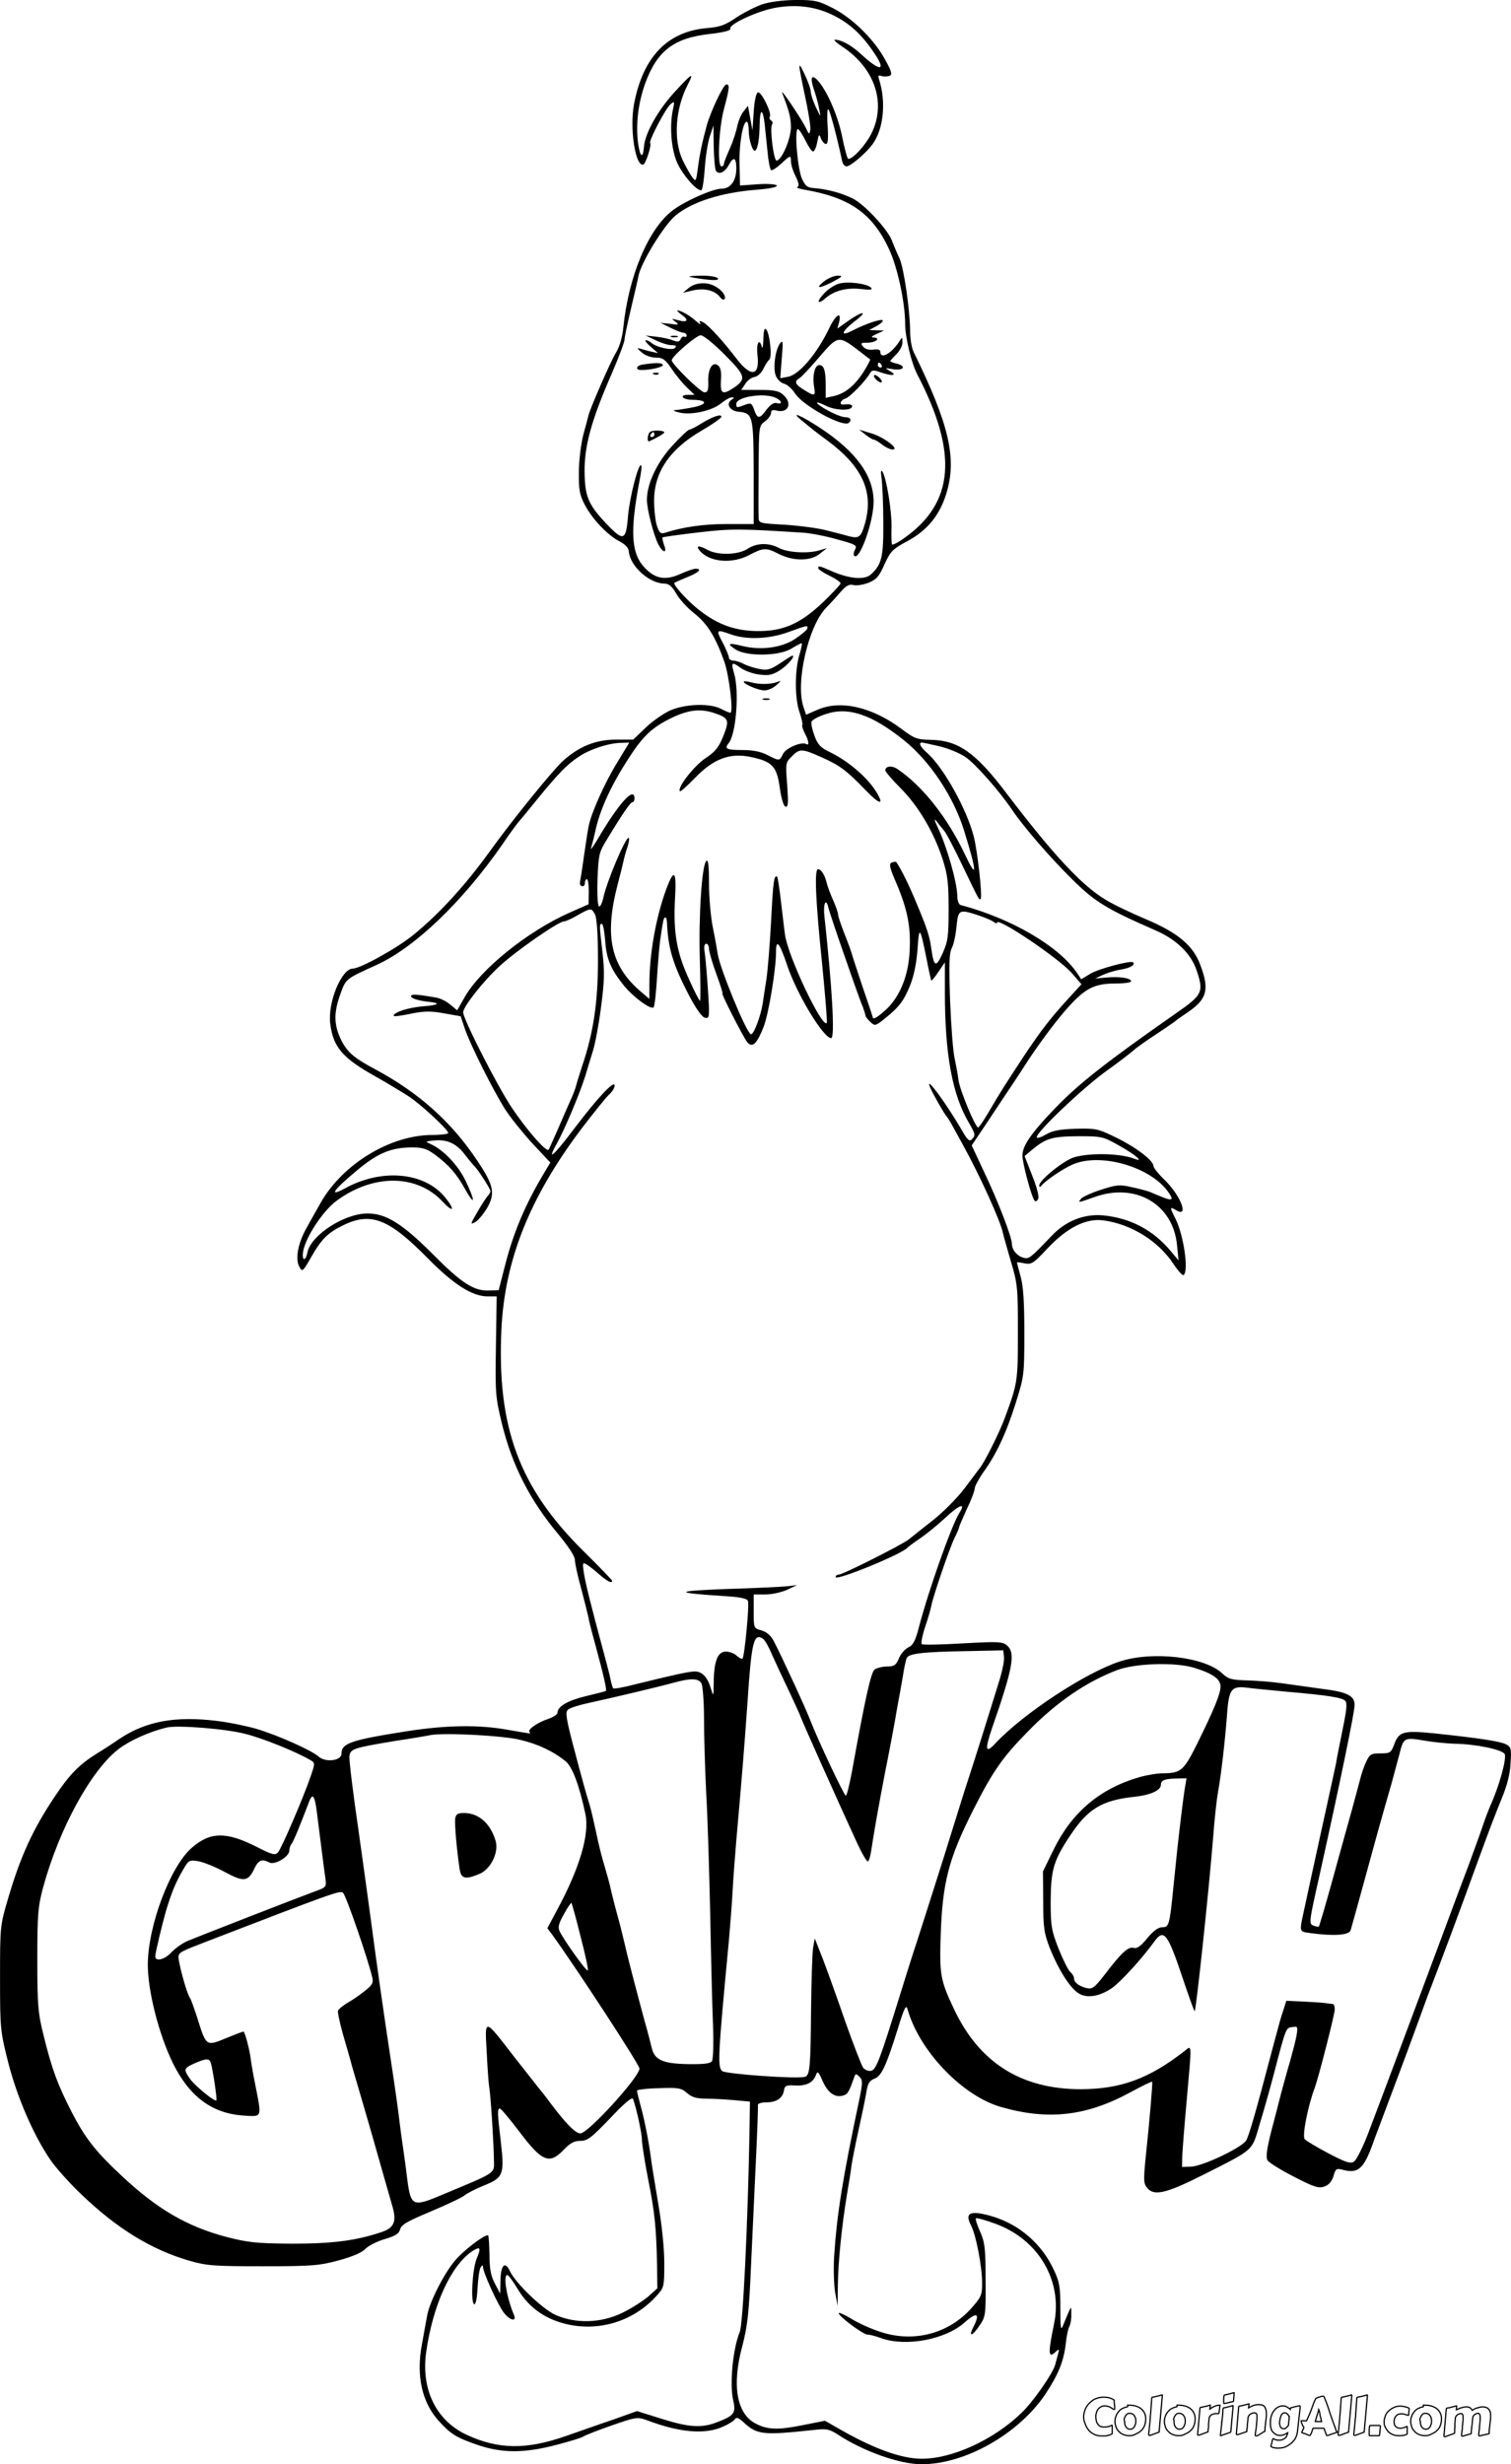<svg xmlns="http://www.w3.org/2000/svg"  viewBox="141.2 7.4 608.5 992.2" enable-background="new 141.2 7.4 608.5 992.2"><path d="M577.6 980.7c0-.8.1-1.5.3-2.2.2-.7.4-1.3.8-1.9.3-.6.7-1.1 1.2-1.6s1-.9 1.6-1.3c.6-.4 1.2-.6 1.9-.8.7-.2 1.4-.3 2.2-.3.6 0 1.1 0 1.6.1s.9.2 1.2.3l.9.4s.4.3.6.4v.7c0 .3 0 .6.1.9 0 .3 0 .7.1 1v1c0 .1-.1.1-.2.1h-.2c-.1 0-.3-.1-.5-.3-.2-.1-.5-.3-.8-.5s-.6-.3-1-.4c-.4-.1-.8-.2-1.2-.2-.6 0-1.1.1-1.5.3s-.8.5-1.2.9c-.3.4-.6.9-.7 1.4-.2.5-.3 1.1-.3 1.8 0 .6.1 1.1.2 1.6s.3 1 .6 1.3c.2.4.6.7.9.9.4.2.8.3 1.3.3h1s.6-.1.8-.1l.8-.2c.2-.1.5-.2.8-.4h.1s.1 0 .1.1v3.3c-.3.2-.7.4-1 .5l-1.1.3c-.4.1-.8.1-1.1.1h-1.1c-1 0-1.9-.2-2.7-.5-.8-.4-1.6-.9-2.2-1.5-.6-.7-1.1-1.4-1.5-2.4s-.8-2-.8-3.1zm18.4 7.4c-1 0-1.8-.2-2.5-.5s-1.3-.7-1.8-1.3c-.5-.5-.9-1.1-1.1-1.8-.2-.7-.4-1.4-.4-2.1s.1-1.4.4-2.1c.2-.7.6-1.3 1-1.8s.9-1 1.5-1.3 1.3-.6 2-.7c.1 0 .2 0 .2-.1v-.6h.1c1.3 0 2.4.1 3.3.4.9.3 1.7.7 2.2 1.2.6.5 1 1.1 1.3 1.8s.4 1.4.4 2.2c0 1-.2 1.9-.5 2.7-.3.8-.8 1.5-1.4 2-.6.6-1.3 1-2.1 1.3-.8.6-1.7.7-2.6.7zm-1.9-5.7c0 .4 0 .7.1 1.1s.2.7.4 1 .4.5.7.7.7.3 1.1.3c.3 0 .6-.1.8-.2.2-.1.4-.3.6-.5.2-.2.3-.4.4-.7l.3-.8c.1-.3.1-.5.1-.8v-.7c0-.4-.1-.7-.2-1s-.3-.6-.5-.9-.5-.5-.8-.6c-.3-.2-.7-.2-1.1-.2-.4 0-.8.1-1 .4-.3.2-.5.5-.7.9-.2.4-.3.7-.4 1.1s.2.6.2.9zm10.5-3.5l.2-2.8.2-2.8c0-.2 0-.4.1-.5 0-.1.1-.1.2-.2.6-.1 1.3-.2 1.9-.4.6-.1 1.3-.3 1.9-.5h.1c.1 0 .1 0 .1.1l-1.3 14.6v.2c0 .1 0 .1-.1.1 0 0-.2.1-.3.1l-2.7 1-.3.1c-.1 0-.2.1-.4.1-.1 0-.2 0-.3-.1-.1 0-.1-.1-.1-.2v-.1c.1-.7.1-1.4.2-2l.2-2c.1-.7.1-1.4.2-2.2 0-.7.1-1.5.2-2.5zm11.3 9.2c-1 0-1.8-.2-2.5-.5s-1.3-.7-1.8-1.3c-.5-.5-.9-1.1-1.1-1.8-.2-.7-.4-1.4-.4-2.1s.1-1.4.4-2.1c.2-.7.6-1.3 1-1.8s.9-1 1.5-1.3 1.3-.6 2-.7c.1 0 .2 0 .2-.1v-.6h.1c1.3 0 2.4.1 3.3.4.9.3 1.7.7 2.2 1.2.6.5 1 1.1 1.3 1.8s.4 1.4.4 2.2c0 1-.2 1.9-.5 2.7-.3.8-.8 1.5-1.4 2-.6.6-1.3 1-2.1 1.3-.9.6-1.7.7-2.6.7zm-1.9-5.7c0 .4 0 .7.1 1.1.1.4.2.7.4 1 .2.3.4.5.7.7.3.2.7.3 1.1.3.3 0 .6-.1.8-.2.2-.1.4-.3.6-.5s.3-.4.4-.7l.3-.8c.1-.3.1-.5.1-.8v-.7c0-.4-.1-.7-.2-1-.1-.3-.3-.6-.5-.9s-.5-.5-.8-.6c-.3-.2-.7-.2-1.1-.2-.4 0-.8.1-1 .4-.3.2-.5.5-.7.9s-.3.7-.4 1.1c.2.2.2.6.2.9zm18.1-3.2h-1.1c-.3 0-.6 0-.9.1l-.9.3s-.5.4-.7.6-.3.6-.4 1c0 .5-.1.9-.1 1.2 0 .3-.1.6-.1.8v1.5c0 .2 0 .3-.1.5 0 .2 0 .4-.1.5v.8c0 .1 0 .1-.1.1l-.3.1-2.7 1-.3.1s-.2.1-.4.1c-.1 0-.2 0-.3-.1-.1 0-.1-.1-.1-.2l.9-10.2c0-.2 0-.4.1-.5 0-.1.1-.1.2-.2.6-.1 1.3-.2 1.9-.4.7-.1 1.3-.3 1.9-.5h.1v.4c0 .1 0 .2-.1.4 0 .2-.1.5-.1.8l1-.7c.4-.2.8-.4 1.1-.5s.8-.3 1.1-.3.7-.1.9-.1l-.4 3.4zm1.1 4l.3-2.8s.2-1.9.2-2.8c0-.2 0-.4.1-.5 0-.1.1-.1.2-.2.6-.1 1.2-.2 1.8-.4s1.3-.3 1.8-.5h.1c.1 0 .1 0 .1.1l-.9 10c0 .2 0 .4-.1.5 0 .1-.1.1-.2.2l-1.8.6c-.6.2-1.2.4-1.9.7h-.1c-.1 0-.1 0-.1-.1v-.3s0-.4.1-.7c0-.3 0-.6.1-.9l.1-1 .1-1c.1-.4.1-.6.1-.9zm.8-8.1v-1.9s0-.5.1-.8c0-.2 0-.4.1-.5 0-.1.1-.1.2-.2.6-.1 1.2-.2 1.8-.4s1.3-.3 1.8-.5h.1s0 .1.1.1l-.2 2.8c0 .2 0 .4-.1.5 0 .1-.1.1-.2.2-.6.1-1.2.2-1.8.4-.6.1-1.2.3-1.9.4h-.1c.2 0 .1-.1.1-.1zm13.8 12.9l-.3.1s-.2.1-.4.1c-.1 0-.2 0-.3-.1-.1 0-.1-.1-.1-.2v-.1c0-.4.1-.7.1-.9 0-.3.1-.5.1-.7 0-.2 0-.4.1-.6s0-.5.1-.7c0-.3.1-.6.1-1s.1-.9.1-1.4c0-.3.1-.7.1-1.1v-1.6c0-.2-.1-.3-.2-.5l-.3-.3s-.3-.1-.5-.1-.4 0-.7.1c-.3.1-.6.2-.8.3-.3.2-.5.4-.7.6-.2.3-.3.6-.4.9 0 .5-.1.9-.1 1.3s-.1.7-.1.9 0 .5-.1.6v1c0 .2 0 .4-.1.5 0 .2 0 .4-.1.5v.8c0 .1 0 .1-.1.1l-.3.1-2.7.9-.3.1s-.2.1-.4.1c-.1 0-.2 0-.3-.1-.1 0-.1-.1-.1-.2l.9-10.5c0-.2 0-.4.1-.5 0-.1.1-.1.2-.2.6-.1 1.3-.2 1.9-.4s1.3-.3 1.9-.5h.1v.4c0 .1 0 .2-.1.4 0 .2-.1.5-.1.8.5-.3.9-.5 1.3-.7.4-.2.8-.3 1.2-.4.4-.1.7-.2 1-.2h.9c1 0 1.7.3 2.1.9.4.6.7 1.5.7 2.6v1l-.5 4.4c0 .3-.1.6-.1.8v1c0 .1 0 .1-.1.1l-.3.1-2.4 1.5zm15.9-1.5c-.1.7-.2 1.3-.5 1.9-.2.6-.5 1.1-.9 1.6s-.8.9-1.3 1.3-1 .7-1.5 1c-.5.3-1.1.5-1.6.6-.6.1-1.1.2-1.6.2h-.9l-.9-.1c-.3-.1-.6-.1-.8-.2-.3-.1-.5-.2-.7-.4 0 0 0-.2.1-.4s.1-.4.2-.7l.2-.9.2-.8c0-.1.1-.2.1-.2l.1-.1h.1l.6.3c.2.1.4.2.6.2.2.1.4.1.6.1h.8c.5 0 .9-.1 1.3-.3.4-.2.7-.4 1-.7.3-.3.5-.6.6-1s.3-.7.3-1c-.5.3-1 .6-1.5.8s-1 .3-1.5.3c-.7 0-1.3-.1-1.8-.4-.5-.3-.9-.7-1.3-1.1s-.6-1-.7-1.6c-.2-.6-.2-1.3-.2-1.9 0-.5 0-1.1.1-1.6s.2-1.1.4-1.6.4-1 .7-1.4c.3-.4.6-.8 1-1.2.4-.3.8-.6 1.3-.8.5-.2 1-.3 1.5-.3.6 0 1.1.1 1.6.4.5.3 1 .6 1.4 1v-.3c0-.1 0-.1.1-.2l.1-.1c.1 0 .2 0 .3-.1.1 0 .2 0 .4-.1.2 0 .4-.1.7-.2s.6-.1.9-.2.7-.1 1-.2h.2c.2 0 .3.1.3.4v.2l-1.1 9.8zm-3.4-6.2l-.3-.5-.4-.5-.5-.3c-.2-.1-.4-.1-.6-.1-.3 0-.5.1-.8.3s-.5.5-.6.9c-.2.4-.3.8-.4 1.3-.1.5-.2 1-.2 1.5 0 .3 0 .6.1.9.1.3.1.5.3.8s.3.4.5.5c.2.1.4.2.7.2.4 0 .8-.1 1.1-.4.3-.3.6-.6.9-1v-.5s0-.4.1-.7c0-.3 0-.6.1-1 0-.4.1-.8.1-1.4h-.1zm5.1 6.5l.3-.6s.2-.5.3-.7l.3-.7c-.1-.2-.2-.4-.4-.6-.1-.2-.2-.4-.3-.7s-.2-.5-.3-.7c-.1-.2-.1-.4-.1-.7h2.2l.5-1.2s.3-.7.5-1.1l.5-1.2c.2-.4.3-.8.5-1.3.3-.8.6-1.6.8-2.2s.5-1.2.8-1.8l.1-.2s.1-.1.2-.1l.2-.1c.1 0 .1 0 .2-.1 0 0 .1 0 .3-.1l.6-.2.7-.2c.2 0 .4-.1.5-.1h.2c.1 0 .2 0 .3.1.1.1.2.2.2.3.3.8.7 1.8 1.1 2.8.4 1 .7 2.1 1.1 3.3.2.6.4 1.3.6 1.8l.6 1.7.6 1.6c.2.5.4 1.1.6 1.7l.2.6s.1.3.2.3.1.1.1.2l.1.1s-.1.1-.2.1l-2.2.7-.5.2-.5.2s-.3.1-.4.1h-.3c-.1 0-.2 0-.2-.1l-.1-.2-.2-.6s-.1-.4-.2-.5l-.2-.6c-.1-.2-.1-.4-.2-.7l-.1-.1c-.1 0-.1 0-.2-.1h-4.2c-.2.5-.4 1-.5 1.4s-.4.9-.6 1.3c0 .1 0 .1-.1.1l-.2.1h-.1c-.7-.2-1.2-.5-1.7-.7s-1.1-.2-1.4-.5zm6.9-9.2c-.2.6-.3 1.2-.5 1.7s-.3.9-.4 1.3c-.1.4-.2.7-.3 1s-.2.5-.2.6v.2h2.5c-.1-.3-.2-.7-.2-1-.1-.3-.2-.7-.3-1.1s-.2-.8-.2-1.2-.3-1-.4-1.5zm8.6 1.3l.2-2.8.2-2.8c0-.2 0-.4.1-.5 0-.1.1-.1.2-.2.6-.1 1.3-.2 1.9-.4.6-.1 1.3-.3 1.9-.5h.1c.1 0 .1 0 .1.1l-1.3 14.6v.2c0 .1 0 .1-.1.1 0 0-.2.1-.3.1l-2.7 1-.3.1c-.1 0-.2.1-.4.1-.1 0-.2 0-.3-.1-.1 0-.1-.1-.1-.2v-.1c.1-.7.1-1.4.2-2l.2-2c.1-.7.1-1.4.2-2.2 0-.7.1-1.5.2-2.5zm6.3 0l.2-2.8.2-2.8c0-.2 0-.4.1-.5 0-.1.1-.1.2-.2.6-.1 1.3-.2 1.9-.4.6-.1 1.3-.3 1.9-.5h.1c.1 0 .1 0 .1.1l-1.3 14.6v.2c0 .1 0 .1-.1.1 0 0-.2.1-.3.1l-2.7 1-.3.1c-.1 0-.2.1-.4.1-.1 0-.2 0-.3-.1-.1 0-.1-.1-.1-.2v-.1c.1-.7.1-1.4.2-2l.2-2c.1-.7.1-1.4.2-2.2.1-.7.2-1.5.2-2.5zm5.4 9.1v-2.4c0-.2 0-.5.1-.9 0-.2 0-.4.1-.5 0-.1.1-.1.2-.2h3.8c.1 0 .1 0 .2.1s.1.1.1.2l-.3 3.2c0 .2-.1.4-.1.5 0 .1-.1.1-.2.1h-3.8c-.1 0-.1 0-.1-.1zm6-5.4c0-.9.2-1.7.5-2.5s.8-1.5 1.4-2c.6-.6 1.3-1 2.1-1.4s1.7-.5 2.6-.5c.6 0 1.2.1 1.6.2s.8.2 1.1.3.5.2.6.3l.2.2v.3c0 .2-.1.4-.1.7l-.1.8v.8s-.1.1-.2.1-.2 0-.4-.1l-.6-.2s-.5-.1-.8-.2c-.3-.1-.6-.1-1-.1-.5 0-.9.1-1.2.2s-.7.4-.9.7c-.3.3-.5.6-.6 1-.1.4-.2.8-.2 1.3s.1.9.2 1.2c.1.3.3.6.6.8.2.2.5.4.9.5s.7.1 1 .1c.4 0 .8-.1 1.2-.2.4-.1.8-.3 1.2-.5h.1s.1 0 .1.1v2.9c-.2.2-.5.3-.8.4s-.6.2-.9.2-.6.1-.9.1h-.9c-.8 0-1.5-.1-2.2-.4s-1.3-.6-1.8-1.1-.9-1.1-1.2-1.7c-.5-.7-.6-1.5-.6-2.3zm16.5 5.5c-1 0-1.8-.2-2.5-.5s-1.3-.7-1.8-1.3c-.5-.5-.9-1.1-1.1-1.8-.2-.7-.4-1.4-.4-2.1s.1-1.4.4-2.1c.2-.7.6-1.3 1-1.8s.9-1 1.5-1.3 1.3-.6 2-.7c.1 0 .2 0 .2-.1v-.6h.1c1.3 0 2.4.1 3.3.4.9.3 1.7.7 2.2 1.2.6.5 1 1.1 1.3 1.8s.4 1.4.4 2.2c0 1-.2 1.9-.5 2.7-.3.8-.8 1.5-1.4 2-.6.6-1.3 1-2.1 1.3-.9.6-1.7.7-2.6.7zm-1.9-5.7c0 .4 0 .7.1 1.1s.2.7.4 1 .4.5.7.7.7.3 1.1.3c.3 0 .6-.1.8-.2.2-.1.4-.3.6-.5.2-.2.3-.4.4-.7l.3-.8c.1-.3.1-.5.1-.8v-.7c0-.4-.1-.7-.2-1s-.3-.6-.5-.9-.5-.5-.8-.6c-.3-.2-.7-.2-1.1-.2-.4 0-.8.1-1 .4-.3.2-.5.5-.7.9-.2.4-.3.7-.4 1.1s.2.6.2.9zm24.6 5.6l-.3.1s-.2.1-.4.1c-.1 0-.2 0-.3-.1-.1 0-.1-.1-.1-.2v-.1c0-.5.1-.9.1-1.2 0-.3.1-.6.1-.8 0-.2 0-.3.1-.4v-1c0-.2 0-.4.1-.7 0-.3.1-.7.1-1.2l.1-.8v-1.5c0-.2-.1-.4-.2-.6-.1-.2-.2-.3-.3-.4s-.3-.1-.5-.1c-.1 0-.3 0-.5.1l-.6.3c-.2.1-.4.3-.6.6-.2.2-.3.5-.3.9-.1.8-.2 1.5-.2 2-.1.6-.1 1.1-.2 1.5s-.1.8-.1 1c0 .3-.1.5-.1.7v1c0 .1 0 .1-.1.1l-.3.1-2.4.7-.3.1s-.2.1-.4.1c-.1 0-.2 0-.3-.1-.1 0-.1-.1-.1-.2v-.1c0-.5.1-.9.1-1.2 0-.3.1-.6.1-.8s0-.3.1-.4v-1c0-.2 0-.4.1-.7 0-.3.1-.7.1-1.2l.1-.8v-1.5l-.1-.6c-.1-.2-.2-.3-.3-.4s-.3-.1-.5-.1c-.1 0-.3 0-.6.1l-.7.3-.6.6c-.2.3-.3.6-.3.9-.1.5-.1.9-.1 1.2s-.1.6-.1.8v1.6c0 .2 0 .4-.1.6v1.7s0 .1-.1.1l-.1.1-.3.1-2.7 1-.3.1s-.2.1-.4.1c-.1 0-.2 0-.3-.1-.1 0-.1-.1-.1-.2l.9-10.5c0-.2 0-.4.1-.5 0-.1.1-.1.2-.2.6-.1 1.3-.2 1.9-.4s1.3-.3 1.9-.5h.1v.1l-.1 1.5c.3-.1.5-.3.9-.4.3-.2.6-.3 1-.4.3-.1.7-.2 1.1-.3.4-.1.7-.1 1.1-.1.5 0 .9.1 1.3.3.4.2.7.6 1 1.1.3-.2.6-.4 1-.6.3-.2.7-.3 1.1-.4l1.1-.3c.4-.1.7-.1 1.1-.1.4 0 .8.1 1.2.2s.7.3 1 .6c.3.3.5.6.7 1.1s.2 1 .2 1.6v1l-.5 4.4c0 .3-.1.6-.1.8v1c0 .1 0 .1-.1.1l-.3.1-2.7.6z" stroke="#000" stroke-width=".5" stroke-miterlimit="10" fill="none"/><path d="M448.02 9.19c-2.8 1-7.5 3.4-10.5 5.4-4.2 2.9-6.5 3.7-11.4 4.1-16.1 1.3-26 11.6-29.6 30.7-1.8 9.7.5 25 3.7 24.3 1-.2 3.5-7.9 2.8-8.7-.7-.7 6.3-14.1 8.2-15.6 1.6-1.4 1.7-1.2 1 2-1.4 6.4-.8 15.5 1.5 21.1 2.1 5.1 8.5 12.4 10 11.4.4-.2 1-4.2 1.3-8.7.3-4.6 1.2-10.3 2-12.8l1.5-4.5.1 8.5c.1 4.7.5 9.1.9 9.8 1.2 1.7 3.6.6 5.2-2.4 1.9-3.5 3-3 3 1.4 0 5-2.3 8.2-6 8.2-3.5 0-14.8 5-19.6 8.7-9.8 7.4-17.8 26.5-19.9 47.2-.4 3.9-1.5 7.7-2.9 10-2.1 3.3-10.8 23.3-11.2 25.6-.1.5-1 3.9-2 7.5-.9 3.6-1.8 10.3-1.8 15-.1 7.1.3 9.3 2.3 13.1 2.9 5.7 9.2 12.4 14.1 14.9 2.3 1.2 3.6 2.6 3.7 4 .5 6 8.3 13 14.5 13 1.6 0 3 1.2 4.6 4 1.2 2.2 4.5 5.8 7.3 8 5.3 4.2 8.5 9.4 12.1 19.5 2 5.9 3.7 20.5 2.4 20.5-.4 0-2.1-.7-3.8-1.6-4.5-2.3-14.1-2-20.3.6-2.7 1.2-7.2 4.3-10 7l-5 4.8h-7.1c-8 .1-14.4 2.6-20.9 8.3-4.2 3.7-20.4 23.7-29.7 36.6-10 13.9-20.6 25.4-30.8 33.7-6.3 5.2-21.4 13.6-24.4 13.6-4.6 0-10.3 13.8-9.1 22.4 1.2 9.3 5 13.7 18.3 21.1 4.8 2.7 10.7 6.3 13.2 7.9 4.8 3.1 16 13.5 16 14.8 0 .4-2.9.8-6.4.8-17 0-36.3 11.8-45.1 27.5-1.5 2.7-4.1 7.2-5.6 10-3.4 6-4.6 12.4-2.9 15.5 1.2 2.2 1.4 2.1 4.5-3.3 4.2-7.5 6.8-10.2 12.9-13.2 11.4-5.7 18.6-2.9 34.6 13.4 10.3 10.4 17.7 15.1 23.9 15.1h3.6l-.3 20c-.3 18.9-.2 20.5 2.4 31.2 4.1 16.8 11.3 30.9 22.6 44.4 4.2 5.1 6.8 9 6.8 10.5 0 1.3 1.1 6.4 2.5 11.4 1.3 4.9 2.6 10.1 2.9 11.5.2 1.4 1.5 6.5 2.9 11.5 3.2 11.8 4.6 17.9 4.2 18.3-.1.2-3.7 1.1-7.9 2.1-7.5 1.8-11.6 4.2-11.6 6.7 0 .7-1.7 1.8-3.7 2.5-4.3 1.4-8.5 4.3-7.6 5.3.8.8 1.1.8-8.7-.9-11.6-2.1-24.5-1.9-40.2.5-23 3.6-26.8 4.9-26.8 9.1 0 2.9-6.5 3.7-9.3 1.1-2.7-2.4-16-8.4-25-11.1-3.8-1.1-11-2.6-16-3.2-16.7-2-28.4.1-39.2 7.3-2.6 1.8-6.9 4.6-9.4 6.1-6.7 4.2-10.7 8.3-16.3 16.7-9.1 13.5-14 24.3-19 41.2-3.3 11.2-3.3 11.4-3.3 32.3 0 20.4.1 21.3 3.3 34 3.6 14 10.1 29.1 17 39.2 2.2 3.2 8 9.7 12.9 14.3 14.2 13.5 27.8 21.8 42.8 26.2 7.3 2.1 9.9 2.3 30 2.3 19.9 0 22.8-.3 30.5-2.4 5.4-1.5 9.3-3.1 10.6-4.6 1.2-1.2 4.6-3 7.7-3.9 4.4-1.3 5.8-2.2 6.3-3.9.4-1.9 2.9-3.3 12.2-7.2 6.4-2.7 12.6-5.6 13.7-6.5 1.1-.9 4.6-2.7 7.8-4 7.8-3.1 8.4-4.4 6.9-17.3-1.4-12-1.5-13.7-.4-13.7.4 0 3.9 4.1 7.6 9 9.4 12.5 12.3 13.7 18.2 7.5 2.5-2.6 4.1-3.5 6.6-3.5 2.9 0 4.4-1.2 12-9.1 5.7-6.1 8.9-8.7 9.2-7.8 1.5 4.1 3.6 14.1 3.6 16.5 0 1.6 1.1 8.7 2.5 15.9 2.7 13.4 3.3 19.8 3.6 35l.1 8.9-3.8 3.4c-2.2 1.8-6.8 4.8-10.4 6.5-8.5 4.1-18.6 4.4-26.8.8-5.3-2.4-16.2-12.9-18.4-17.7-2.1-4.4-3.8-2.2-3.8 4.9l-.1 4.2-2.1-4c-1.6-3-2.2-5.9-2.2-11.7-.1-4.3-.3-7.8-.6-7.8-1.9 0-10.2 6.4-13.6 10.6-4.3 5.2-10.1 16.7-10.9 21.8-.3 1.7-1.3 6.9-2.1 11.5-2.4 12.7 0 23.4 6.8 30.9 4.9 5.4 7.1 6.7 15.8 9.7 9.8 3.3 18.7 3.3 31.6-.1 5.4-1.4 10.3-2.9 10.9-3.4.5-.4 5.6-2.4 11.3-4.4 10.1-3.5 10.4-3.5 14.5-2 13 4.9 23.2 5.7 30.3 2.5 2.3-1 4.5-2.4 4.9-3.1.5-.8 1.5-.5 3.4 1.3 5.5 5.1 7.8 5.3 28.4 3.1 5-.6 6.2-.3 9.5 1.8 10.1 6.7 24.9 12 33.7 12 17.5.1 39.1-12.1 49.9-28.1 5.3-8 7.5-13.4 8.3-20.6.3-2.8.9-5.8 1.4-6.7.5-.9.9-3.2.8-5 0-3.7.3-4.2-3.3 4.5-.9 2.3-1.1 1.3-1.1-7 0-8.5-.3-10.5-2.7-15.5-4.8-10.3-13.7-18-24.4-21.3-9.1-2.7-11.6-1.7-8.9 3.5 2.1 4 4.5 16.7 4.5 23.4 0 4.8-.4 5.6-4.7 10.4-9.4 10.2-23.6 13.6-36.9 8.9-3.9-1.3-9-3.7-11.3-5.2-2.4-1.4-4.5-2.4-4.8-2.2-.8.8 9.7 8.7 11.5 8.7 1 0 3.5.7 5.7 1.5 9.9 3.5 25.9.5 33.6-6.5 4.8-4.3 6.2-3.5 3.4 1.9-2.2 4.3-.5 3.9 2.5-.6 2.4-3.5 2.5-4.3 2.4-18.2 0-12.8-.3-15.2-2.2-19.5-1.2-2.7-2-5.1-1.7-5.4.2-.3 3.8.7 7.9 2.2 17.3 6.3 27.1 23 23.6 40.1-2.6 12.6-2.4 14.4.9 11.2 1.1-1 1.2-.8.7 1-.3 1.3-.9 3.3-1.2 4.5-1 3.6-8.9 14.9-13.6 19.4-11.2 10.8-27.8 18.4-40.1 18.4-8.4 0-19.8-4.2-34.1-12.5l-4.9-2.8-8.1 1.6c-10.6 2.2-14.8 2.1-19.7-.4-7.7-3.9-9.8-15.3-5.5-31.2 2.2-8.5 2.7-13.2 3.6-34 .6-13.3 1.5-32.7 2-43.1.5-10.4.8-19.4.7-20-.1-.6 1.4-1.1 3.4-1.1 4.1 0 6.6-1.7 7.1-4.8.3-1.9.9-2.2 4.2-2 4.5.3 7.4-1 8.6-4 .7-2 1-1.8 2.9 2.5 2.2 4.8 5.2 6.7 8.6 5.4 1.4-.5 2-1.6 4.1-7.5.4-1.2.7-1.2 2 .1s1.3 2.3.1 8.4c-7 33-9.2 47.2-10.3 63.9-.3 4.9-.1 11.5.4 14.5l1 5.5.1-8.3c.1-9.6 1.6-24 3.6-36.2.8-4.7 1.7-10.1 1.9-12.1.3-2 1.6-8.7 3-15s2.8-13.1 3.1-15.2c.5-2.8 1.2-4 3.1-4.7 2.9-1.1 4.7-5 9.4-20 2.7-8.8 3.4-10.1 4-7.9 4.7 16.7 22.1 34.9 37.7 39.3 18.9 5.4 34.3 3.7 52.1-6 4.6-2.5 8.5-4.4 8.7-4.2.2.4-1 15.2-2.6 30.1-1 10-.9 11 .8 12.9 2.8 3.1 7.8 1.8 22.7-5.7 20.5-10.4 19.1-9.2 22.4-20.3 1.6-5.3 4.2-14.4 5.7-20.2 4.9-18.7 4.8-18.5 7.4-18.8 2.2-.4 2.3-.2 1.7 3.5-.4 2.1-1.6 6.7-2.6 10.3-1.1 3.6-2.6 9.2-3.5 12.5-.8 3.3-2.7 10.4-4.1 15.8-1.7 6.8-2.2 10.2-1.5 11.5.5.9 5.3 3.9 10.6 6.6 8.1 4.2 10 4.8 12.3 4 1.8-.6 3-2 3.7-4.2.8-2.9 1.2-3.2 3.5-2.6 6.6 1.8 8.8-.2 13-12.3 1.6-4.3 5.2-13.9 8-21.3s6.4-17.1 8-21.5c1.6-4.4 4-11 5.4-14.8 6.7-17.5 11.3-29.7 21.3-57.2 3-8.3 6.9-18.4 8.6-22.5 2.1-5.1 3.3-9.6 3.5-14 .4-6.1.2-6.6-1.9-7.7-2.5-1.2-11.1-2.5-29.1-4.4-12.2-1.2-14-.7-15.9 4.6-1.2 3.2-1.6 3.5-5.5 3.5-3.7 0-4.3.3-5.7 3.3-.9 1.8-2 5.1-2.5 7.2-.6 2.2-2.1 8-3.5 13-1.4 4.9-4.8 17.3-7.6 27.4-2.8 10.2-5.3 18.6-5.5 18.8-.2.2-1.1 0-2-.3-2.1-.8-2.1-.9 2.4-20.9 8.2-37 14-65.1 14-68 0-3.7-3-5.2-12.5-6.4-4.9-.7-12.4-1.7-16.5-2.3-4.1-.6-10.6-1.1-14.5-1.2-6.1-.2-7.4-.5-9.9-2.9-7.1-6.6-28.1-9-41.2-4.7-14 4.6-39 21.1-50.1 33-3.9 4.2-4.3 2.7-1.4-5.9 8.5-24.4 9.6-30.5 6.2-33.5-1.8-1.6-3.4-1.7-17.8-.9-8.7.5-16.1.7-16.6.3-.4-.3.2-3.5 1.4-7.1 1.2-3.5 2.3-7.4 2.5-8.6.7-3.7 7.5-23.6 9.4-27.3 1-1.9 1.7-3.7 1.7-4 0-.3 1.4-3.5 3.1-7.3 1.8-3.7 3.2-7.4 3.2-8.3s1.6-3.9 3.5-6.6c5.2-7.2 9.3-15.9 13.1-28.1 3.3-10.5 3.4-11.3 3.4-28 0-12.4-.4-18.7-1.5-22.7-.8-3-1.5-5.6-1.5-5.7 0-.1 1.4 0 3.1.4 2.8.5 3.6 0 9.2-6 7.9-8.4 15.6-12.3 22.6-11.3 11.2 1.5 22.2 8.4 28.2 17.6 1.8 2.7 3.6 4.7 4 4.4 2.2-1.3.1-16-3.2-22.6-2.4-4.7-2.4-5.1.1-3.6 5.5 3.5 2.1-5.7-4.6-12.2-2.4-2.3-4.4-4.8-4.4-5.5 0-2.2-7.1-7.6-15.1-11.5-7.4-3.6-8.2-3.7-16.3-3.5-6.5.2-9.4.8-12.1 2.4-1.9 1.1-3.5 1.6-3.5 1 0-2.2 17.8-19.1 27.4-26.2 5.5-3.9 10.6-7.9 11.5-8.7.9-.9 5-3.8 9.1-6.5s7.7-5.2 8-5.5c.3-.3 2.4-1.8 4.8-3.4 7.8-5.3 8.8-9.1 5.1-19-2.9-7.9-9-13-22-18.5-5.7-2.4-13.1-5.9-16.3-7.9-9.5-5.7-21.1-18.2-39.5-42.4-12.6-16.7-19.6-21.7-30.8-21.9-5.6-.1-6.7-.6-11.5-4.2-11.9-9-24.8-12-34.1-7.9l-4.6 2-1-3c-3.4-9.7 1.9-32.9 9.2-40.2 1.2-1.2 3.7-3.9 5.4-5.9 2.6-3 3.8-3.6 5.6-3.1 1.3.3 4.1-.2 6.1-1 3.1-1.3 4.2-2.6 6.3-7.4 2.4-5.2 3.2-6.1 9.2-9.3 8-4.3 13-10.4 15.7-19.2 4.3-14.1 1.2-27.7-13.2-57-.8-1.6-1.4-5.4-1.4-8.5-.1-8.6-2.5-25.3-4.3-29.2-.9-1.9-2.3-5.2-3.1-7.3-1.9-4.6-10.9-14.3-15.6-16.7-4.3-2.2-10.3-3.8-15.2-4.2-3.1-.2-3.9-.7-5.3-3.7-1.8-3.7-3.2-20.1-1.7-20.1.4 0 1.8 2 3 4.5s2.6 4.5 3.1 4.5c.6 0 1.3-1.7 1.7-3.7.6-3.3.8-3.5 1.5-1.5.5 1.2 1.4 2.2 2 2.2.8 0 1-2 .7-7-.3-3.9-.2-7 .2-7 .6 0 3.2 9.7 5.6 20.7.2 1.3 1 2.3 1.8 2.3 1.6 0 8.1-5.5 10.6-9.1 4.3-6 5.4-16.9 2.5-25.9-.5-1.5-.3-1.8.9-1.4.9.3 2.3.3 3.2 0 1.3-.5 1.1-1.5-1.5-6.3-4.4-8.2-13.1-16.8-21-20.9-6-3.1-7.4-3.4-15.1-3.4-5.5.1-10.3.7-13.7 1.8zm28.2 4.1c6.8 3.2 11.9 7.8 17 15.4 5.1 7.5 2.5 7.7-5.4.4-3.8-3.5-7.8-5.7-10.4-5.7-.7 0 .7 1.3 3 2.8 13.1 8.7 17.8 22.7 11.7 35-2.3 4.6-7.4 10.2-9.3 10.2-.4 0-1.5-4.1-2.5-9.1-1.8-8.7-6.3-18.9-10.1-22.8-2.3-2.3-2.8-.6-1.2 4.1.8 2.3 1.8 5.9 2.1 7.8.7 3.4.7 3.4-1.4-.9-1.1-2.4-2-5.1-2-6.1s-1.1-4.2-2.5-7.1c-2.8-5.9-2.8-5.2.4 9.9 1.2 5.6 2.1 11.3 1.9 12.5-.4 2-.5 2-1.8-.8-1.8-3.7-10.6-16.8-9.5-14 2.8 7.3 3.4 9.5 3.5 13.6 0 4.6-3.4 12.9-5.7 13.6-1.2.4-2.9-12.9-1.9-14.6.4-.5.2-1.2-.4-1.6-.6-.4-.8-1-.5-1.5.9-1.4-3.4-10.2-4.8-9.8-.7.3-1.4 3.2-1.7 7.9l-.5 7.4-.9-4.9-.9-5-1.8 2.3c-1 1.2-2.1 3.9-2.5 5.9s-1.7 6.1-3 9c-1.3 2.9-2.4 5.7-2.4 6.2 0 .6-.4 1-1 1-1.7 0-1.1-15 1-23 2.3-8.6 2.4-10 1-10-1.2 0-6.2 10.6-7.9 16.5-1.9 7-2.9 11.8-3.6 17.4-.7 5.1-.8 5.4-2.2 3.5-.8-1-2.6-4.2-3.9-6.9-3.8-8.1-3-20.6 2-30.3 2.8-5.4 1.8-4.8-5.1 2.7s-12.1 16.8-12.5 22.3c-.4 5-1.6 4.1-2.4-1.8-.9-7.7.1-15.9 2.9-23.8 4.8-13.1 11.5-18.3 26-19.9 5.9-.7 8.6-1.4 8.3-2.2-.6-1.6 9.7-6.5 16.9-8.1 8.5-1.8 16.7-1 24 2.5zm-27.1 43.8c.3 2.7.8 7.8 1.2 11.6.3 3.7 1 6.9 1.4 7.2s2.2-.9 4-2.5c3.8-3.6 4-3.6 4-1 0 1.2.8 3.9 1.9 6 1.3 2.7 1.5 4 .7 4.3-.6.3.7.7 2.9 1.1 18.1 3.1 27.3 9.5 34 23.9 3.4 7.2 6.5 21.6 6.5 30.1 0 5.4 2.5 15.8 4.9 20.4 16.4 31.5 14.9 51.4-4.9 65.6-2.7 2-5.1 3.2-5.3 2.8-.2-.4-.3-3.4-.2-6.7.2-6.3-2-19.9-3.6-22.5-.7-1-.8-.2-.4 2.6.3 2.2.7 10.1.7 17.5.1 14.1-.6 17.2-5 21.2-2.5 2.3-8.5 1.8-15.5-1.2-5.5-2.4-5.7-2.4-5.7-1.3 0 .4 2 1.8 4.5 3s4.5 2.6 4.5 3.1c0 .4-3.3 4-7.3 7.8-9.1 8.6-16.1 11.6-26.7 11.4-8.7-.2-15.3-2.6-22.5-8.1-4.5-3.4-10.5-9.9-10.5-11.2 0-.2 2.3-1.2 5-2.3 4.8-1.9 6.5-3.5 3.6-3.5-.7 0-3.5.9-6.1 2.1-6 2.7-10.1 2-14.3-2.4-5.6-5.8-6.1-14.7-2.1-35.5.6-3 .9-5.6.6-5.8-1.1-1.1-4.6 12.6-5.3 20.3-.8 10.2-1.8 10.5-9 2.9-7.1-7.6-8.4-10.8-8.5-20.8-.1-10.2 2.8-20.7 10.7-38.8 3-6.9 5.4-13.3 5.4-14.3 0-.9 1.2-6.6 2.6-12.5 1.4-5.9 2.8-11.8 3-13.1 1.1-5.5 10.2-20.3 14.9-24.3 6.6-5.5 18.5-9.3 32.7-10.4 5.3-.4 8.5-1.1 8.1-1.7-.3-.5-3.6-.8-7.7-.5l-7.1.5-.2-8.1c-.3-8 1.3-17.6 2.9-17.6.4 0 .8 1.5.8 3.4 0 4 1.7 9.2 2.7 8.2s1.6-4.5 1.7-10.4c.1-6.5 1.2-6.8 2-.5zm17.1 203.6c-.3.6-2.6 2.5-5.2 4.2-5.4 3.4-13.6 4.4-20.9 2.6-5.6-1.4-6.4-1-2.7 1.4 4.4 2.9 17.6 2.7 22.4-.3 2-1.2 3.9-2.2 4.2-2.2.3 0-.1 2.1-.9 4.7-1.9 6.3-1.9 17.7.1 23.2.8 2.4 1.3 4.6 1.1 4.9-.3.2.1 1.7.9 3.3 1.7 3.1 2 5.3.7 4.5-1.9-1.1-8.3 1.6-9.4 4-1.4 2.9-1.4 2.9-6.3.4-2.7-1.4-5.9-2-10.2-2-6.1 0-7.2-.5-5.5-2.6 3.1-3.4 4.5-21 2.3-28.3-1.3-4.4-.9-4.8 2.6-2.2 1.5 1.1 4.9 2.4 7.5 2.7 3.8.5 5.3.2 8.2-1.6 3.1-1.9 6.6-6 5.2-6-.3 0-2.5 1.4-5 3.1-3.8 2.5-5.1 2.9-8.2 2.3-2.1-.4-4.9-1.3-6.3-2-1.4-.8-3.4-1.4-4.3-1.4-1 0-1.8-.6-1.8-1.3 0-.6-1.1-3.3-2.5-6-2.8-5.2-2.6-5.4 3.5-3.2 6.3 2.2 15.4 1.8 23-1 7.7-2.8 8.1-2.9 7.5-1.2zm-37.4 33.8c5.9 2 6.2 2.8 3.7 9.2-1.9 4.7-3.2 6.3-7.2 9-4.5 2.9-11.6 12-10.3 13.3.2.3 3-2.2 6.1-5.4 7.3-7.6 14-10.2 22.4-8.4 8.7 1.8 10.5 3.8 11.7 12.3.6 4.4 1.5 7.4 2.3 7.7 1.1.3 1.2-1.3.7-8.6-.7-8.8-.7-9.1 1.8-11.6 3.3-3.3 4.1-3.2 12 .3 7.4 3.3 10 5.2 18 13.5 5.3 5.5 7.3 5.9 4.4 1-3.4-5.9-11.3-12.8-18.9-16.5-3.8-1.8-5-3-6.3-6.6-.9-2.4-1.5-5-1.2-5.7.3-.8 2.9-2.2 5.8-3.1 8.9-3 18.3.1 31.2 10.4 10.7 8.5 20.4 23.1 24.6 37.1 5.1 16.5 5.1 19.5.2 9.1-7-14.8-17-27.5-27-34.3-2.3-1.7-5.1-1.4-5.1.4 0 .5 2.8 3.8 6.3 7.3 7.2 7.3 13.3 17.7 16.8 28.5 2 6.3 2.4 9.5 2.4 20 0 11.1-.3 13.1-2.4 17.8-2.6 5.8-3.5 5.6-4.5-1.3-.7-5.5-1.7-8.5-6.1-19-3-7.3-6.3-13.9-8.1-16.4-.2-.2-1-.1-1.8.2-1.2.5-.9 2 1.9 8.4 4.6 11 5.8 17.6 5.3 27.4-.5 10-4.1 18.5-9.7 23.6-3.1 2.8-5.1 4-5.1 3 0-.1-1.8-5.6-4.1-12.2-2.2-6.6-4.2-12.7-4.4-13.5-.2-.8-1.5-4.4-2.9-7.9-1.4-3.6-2.6-7.1-2.6-7.8 0-.8-.9-3.3-1.9-5.6-1.1-2.4-2.3-5.6-2.7-7.2-.8-3.3-2.2-5.5-3.5-5.5-1.5 0-1 12.4 1.6 37.5 1.3 13.1 2.2 24.1 1.9 24.4-1.9 2-15.6-26.8-16.8-35.6-.3-2.1-1-8.1-1.6-13.2-.6-5.2-1.3-9.7-1.5-10-1.3-1.2-1.7 2-2.5 18-.5 9.6-1.4 20.1-1.9 23.4-.5 3.3-1.2 7.4-1.4 9.2-.9 5.7-3.8 13.3-4.9 12.7-2.1-1.3-12.4-26.5-13.3-32.3-.2-1.4-1-6.1-1.9-10.4-.9-4.3-1.6-12.4-1.6-18 0-7.2-.3-9.8-1.1-9-1.8 1.8-3.1 22.1-2.6 39.5.3 9.3.3 16.8.1 16.8-.3 0-2.3-3.9-4.4-8.6-5-10.8-6.4-18.9-5.7-32.2.7-11.7-.3-12.8-3.5-4.2-4.2 11.4-6.8 26.1-6.8 38.4v5.8l-3.2-2.7c-12.3-10.4-15-22.3-9.7-42.9 1.2-4.5 2.3-9 2.5-10 .2-1 .8-3.4 1.5-5.3.6-1.9.9-3.6.6-3.9-1-1.1-9 17.8-10.3 24.3-.4 1.8-1.1 3.3-1.6 3.3-.6 0-.9-4.1-.7-10.8.4-10.1.6-11 3.8-16.2 6.6-10.9 9.5-15 10.3-15 .4 0 .8-.7.8-1.5 0-5.1-6.4 2-14.9 16.5-1.8 3-3 4.6-2.6 3.5.3-1.1 1.3-4.7 2-8.1 1.9-8 6.4-17.7 12.9-27.7 6.1-9.5 9.7-12.9 18.1-16.9 6.4-3 11.1-3.5 16.6-1.7zm-39.1 20c-4.9 7.9-10.5 20.4-11.5 25.7-.3 1.5-1 6.1-1.6 10.2-.6 4.1-1.2 8.4-1.4 9.5-.7 3.6-.7 3.9.4 4.3.6.2 1.1-.3 1.1-1.2 0-.9.4-1.6.8-1.6.5 0 .8 2.3.8 5.1l-.1 5-7.7 3.4c-16.9 7.5-36 22.9-42.3 34.2l-2.9 5.1-2.8-2.3c-1.6-1.4-4.3-2.7-6.1-2.9-7.5-1.3-9.7-1.4-9.7-.5 0 .9 2.8 1.8 7.3 2.3 4.9.5 3.9 1.3-2.5 1.8-6 .5-11.8 2.4-11.8 3.8 0 .4 3 0 6.8-.8 5.4-1.1 8-1.2 13.4-.2l6.8 1.2 1.7 5.1c2.2 6.4 11.1 24.2 16.1 32.2 2 3.2 7 9.4 11 13.8l7.3 7.8-1.9 3.2c-7.9 13-12.8 24.5-16.2 37.7l-2.7 10.5-3.9.1c-6 .3-11-2.9-22.5-14.5-12.4-12.4-18.9-16.5-26.4-16.5-9.4 0-22.7 8.7-24.2 15.6-.8 4-2.4 3.5-1.7-.5 1.1-5.8 8-16.2 13.4-20.2 14.8-10.9 32.3-10.8 42.7.3 4.4 4.7 5.2 3.5 1.1-1.6-8.3-10.3-25.7-11.9-40.6-3.6-6.3 3.4-4.7.8 4.4-6.8 8.7-7.4 14.2-9.8 22.9-9.8 4.2 0 6 .6 9.1 2.9 5.6 4.1 8.9 7.9 12.3 14.1 4 7.1 4 4.6.1-3.5-3-6.3-8.9-12.5-14-14.8-2.4-1.1-2.4-1.1 1.4-1.5 5.2-.5 9 1.3 12.3 5.7 1.5 2 3.2 4 3.8 4.6 1.4 1.3 6.5 9.2 6.5 10.1 0 .4-.6 1.5-1.4 2.3-.7.9-2.6 3.8-4.1 6.5-2.6 4.5-2.7 4.8-.7 3.7 1.2-.6 3.3-3.2 4.8-5.6 3.4-6 2.8-9.1-3.8-19-10.5-15.8-23.6-27.5-41.3-37-8.3-4.4-11.1-6.8-13.5-11.5-3-6-3.2-10.8-.7-18 2.5-7 1.9-6.6 14.9-12.5 15.5-7.1 34.7-25.6 50.6-48.5 2.8-4.2 6-8.5 6.9-9.5 1-1.1 4.3-5.2 7.4-9 8.1-9.9 11.8-13.8 16.6-16.9 4.5-3 11.9-5.4 17-5.5l3.2-.1-4.9 8.1zm129.8-6.6c3.5.8 8.3 2.8 10.6 4.4 3.9 2.7 13.4 13.4 18.6 21.1 4.8 7.1 15.4 19.3 24.2 28 9.3 9.2 13.7 11.9 33.8 20.7 8.3 3.6 14.2 9.4 16.4 16.1 2.9 8.6 2.3 9.8-7.9 16.9-28.5 19.9-39.4 28.5-48.8 38.2-10.6 11-14.1 16.2-13.4 20.5.7 4.9 3.8 16 4.8 17 .5.6 1.1.2 1.5-.8.4-.9-.7-5-2.5-9.4l-3-7.7 2.7-2.3c5.9-4.9 8.2-5.6 18.7-5.7 9.7 0 10.2.1 16.7 3.8 6.5 3.6 10.3 6.9 6.2 5.3-5.6-2.2-17.4-2.5-24.1-.7-4.2 1.1-14.3 9.3-14.3 11.4 0 .8.3.8.8.2 1.4-1.9 8.2-6.6 12.4-8.5 11.1-5.1 31.5.7 38.7 10.9 2.4 3.3 1.8 3.8-2.6 2-1.5-.6-3.7-1.5-4.8-2-1.1-.4-4.4-1.3-7.3-1.9-4.7-1.1-6-1-12.2 1-3.8 1.2-7.5 2.9-8.1 3.6-1.5 1.8-1.4 1.8 5.6-.7 16.5-5.8 31.5 3.1 33 19.6l.6 6-3.1-3.7c-7-8.4-16.1-13.3-27-14.4-7.7-.8-15.3 2.1-21.1 8.3-8.5 8.9-9.1 9.4-11.3 8.7-2.6-.7-4.6-3.2-4.6-5.5 0-2.7-5.6-17.3-11.2-29l-5-10.7 4.9-7.3c2.7-4.1 6.3-9.4 7.9-11.9 1.7-2.5 6.2-9.2 9.9-15 3.8-5.8 10.1-14.4 14.2-19.2 8.4-9.8 12-11.8 21.3-11.8 3.3 0 6-.4 6-.9 0-1.3-4.9-2-10-1.5l-4.5.4 3-1.4c1.7-.8 4.9-1.8 7.3-2.2 3.8-.6 6-1.9 5-2.9-.9-.9-13.6 2.5-17.1 4.5l-3.8 2.3-1.6-2.4c-7.3-10.9-26.5-22.1-47-27.5-.7-.2-1.3-1.8-1.3-3.6-.1-5.7-4.3-20.3-8-27.9-1.2-2.5-1.4-3.5-.5-2.4.8 1.1 2.3 2.9 3.2 4 .9 1 4.3 7.6 7.6 14.5 6.4 13.3 6.5 13.6 7.1 12.9.8-.8-1.3-19.5-2.8-25.2-2.9-11.1-12.1-27.5-18.5-33.3-3-2.6-3.9-4.4-2.3-4.4.4 0 3.5.7 7 1.5zm-38 85c3.2 9.3 6.4 18.3 7.1 19.8.6 1.6 1.1 3.2 1.1 3.6s.9 1.6 2 2.6c1.8 1.7 2.1 1.6 5.7-1.3 5.8-4.6 7.8-7.2 10.4-13.7 1.5-3.9 2.5-8.9 2.9-14.5.6-9.4 1-8.9 3.6 4 .9 4.7 1.8 8.6 1.9 8.8.2.2 1.5-1.4 2.9-3.5l2.6-3.8v12.2c0 24.9 3 41.3 9.8 52.6 2.5 4.4 2.6 4.9 1 6.5-.9.9-1.7.2-3.6-3.1-8.4-14.4-18-26.5-11.3-14.2 1.8 3.3 3.8 6.7 4.4 7.5.7.8 1.7 2.4 2.3 3.5.6 1.1 2.6 4.7 4.4 8 6.8 12.2 15.5 31.3 16.4 36.1.2 1 1.7 6.2 3.2 11.4 2.7 9 2.8 10.6 2.8 28.5 0 19.8-.1 20.4-5.3 34.5-2 5.5-8.3 18.2-10.2 20.3-.5.7-3.2 4.3-6 8s-8.5 9.5-12.7 12.8c-4.2 3.3-8.6 6.8-9.7 7.7-2.6 2.1-26.6 14.2-28.2 14.2-.7 0-1.3.4-1.3 1 0 1.7 26.9-9.3 29-11.9.3-.3 2.5-2 4.9-3.6 2.5-1.7 7.1-5.4 10.3-8.4 5.8-5.4 8.4-6.2 5.6-1.9-3.1 5-12.2 30.5-16.3 46.1-1.4 5.4-2.3 7.1-4.2 8-1.3.6-3.1 2.6-3.8 4.4-1.2 2.8-1.9 3.3-4.8 3.3-1.8 0-4.1.6-5 1.2-1.5 1.2-3.8 11.6-9.2 41.5-1 5.1-2 9.3-2.4 9.3-.7 0-11.1-22.1-14.3-30.3-1.7-4.5-10.8-24.3-14.6-31.7-1.2-2.4-2.8-3.8-5-4.5-3.2-.9-3.2-.9-3.2-7.7v-6.8h4.8c2.6 0 6.5-.9 8.7-1.9l4-1.9-4 .5c-2.2.2-13.2.8-24.5 1.1-21.1.8-21.5 1.5-1.7 2.8 7.2.4 10 1 10.4 2 .6 1.6-1.4 22.4-2.2 23.2-.3.3-1.3-.2-2.3-1.1-1-1-3-1.7-4.4-1.7-3.3 0-4.8 3.8-4.9 12.4-.1 5.8-.1 5.9-1.1 2.6-1.3-4.6-3.5-7-6.5-7-2.4 0-8.6 1.4-24.1 5.2-4.5 1.2-8.5 1.9-8.8 1.6-.2-.3-.7-1.8-1-3.4s-1.6-6.7-2.9-11.4c-5-18.5-7.3-27.7-7.9-31.8-.6-3.9-.5-4.2 1.1-3.3 1 .6 3.3 2.4 5.2 4.1 3.1 2.7 5.1 3.7 5.1 2.5 0-.3-5.3-5.8-11.8-12.2-25.7-25.5-34.6-49.7-32.8-88.9 1.3-28 11.4-53.3 32.3-81 5-6.5 10-12.8 11.2-13.8 1.2-1.1 2.1-2.6 2.1-3.5 0-2.4-6.7 4.7-16.1 17.1-8.5 11.3-11.5 13.9-7.2 6.3 3.4-6.2 9.1-19.8 11.4-27 1-3.3 2.4-8 3.2-10.5.8-2.5 2.3-10.3 3.2-17.3 1.4-10.6 1.5-14.4.6-22.2-1.3-11.2-1.3-11.5-.2-11.5.4 0 1 3 1.3 6.8.5 7.4 2.3 11.5 7.5 18 3.8 4.7 10.9 9.9 12 8.8.4-.4 1-5.9 1.4-12.4.4-6.4 1-13.5 1.4-15.7.3-2.2.7-4.8.9-5.7.4-3.1 1.6-3.2 1.7-.2.4 10.2 2.4 16.7 8.7 28.9 3 5.7 5.4 9.1 6.6 9.3 1.8.4 1.9-.2 1.2-10.9-.4-6.3-1-13.1-1.3-15.2-.4-2.4-.2-3.7.6-3.7.6 0 1.1.9 1.1 2s1.3 5.6 2.9 10c1.6 4.4 2.8 8 2.5 8-.6 0 8.1 17 9.9 19.5 2.1 2.7 4 .9 6.8-6.3 2-5.4 4.9-23 4.9-30 0-5.3 1.4-3.7 4.5 5.5 3.9 11.7 14.6 29.3 17.7 29.3 1.6 0 .4-20.5-2.7-48.9-.6-5.2.6-7.9 1.6-3.6.4 1.7 3.4 10.6 6.7 20zm-100.7-17.3c.7 1.4 1.2 7.9 1.2 18.2 0 17-1.8 29.4-6.4 42.9-1.1 3.4-2.2 6.9-2.4 7.8-.2.9-1.2 3.6-2.3 6-1.1 2.4-3.4 7.8-5.2 11.9-1.8 4.1-3.4 7.7-3.6 7.9-1 1.1-9-8.2-14.9-17-6.1-9.3-19.5-35.6-19.5-38.3 0-2.3 8.3-12.8 14.9-18.8 6.4-5.9 23.5-17.8 25.7-17.8.6 0 3.2-1.1 5.5-2.5 5.4-3 5.5-3 7-.3zm154.5.4c2.7.9 5.5 2.1 6.2 2.7.6.5 1.2.6 1.2.2 0-2.4 24.7 14.2 30.1 20.3l3.9 4.5-4.2 4.6c-8.2 8.9-11.9 13.7-19.1 24.5-7.4 11.3-9 13.7-14.5 23.1-1.8 3-3.5 5.5-3.8 5.5-1.1 0-7.3-14.8-7.9-19-.3-2.5-1.1-6.5-1.6-9-.6-2.5-1.4-12.8-1.8-23-.5-14.9-.4-19.1.7-21.3.8-1.5 1.6-5.5 1.9-8.8.7-6.7 1-6.9 8.9-4.3zm-86.9 291.2c.7.4 2.4 3.3 3.7 6.5 1.4 3.1 4.6 10 7.1 15.2 2.5 5.3 4.5 9.8 4.5 10 0 .4 15.5 35.1 22.7 50.7 2 4.3 3.9 7.5 4.3 7.3.5-.3 1-2.2 1.3-4.2 1.2-7.9 2.8-17 5.6-31.6 1.7-8.4 3.2-16.6 3.5-18.2.3-1.7 1-5.5 1.5-8.5.6-3 1.5-8.2 2.1-11.6.5-3.4 1.2-6.8 1.6-7.7.7-1.9 6-2.6 24.9-2.9l14-.3.3 2.7c.2 1.5-.8 6.2-2.2 10.5-1.3 4.3-4.5 14.5-7.1 22.8-2.6 8.2-5.1 16.1-5.6 17.5-.5 1.4-4.7 14.9-9.4 30-4.8 15.1-9.7 30.6-11 34.5-1.3 3.8-4.2 13.1-6.5 20.5-8.3 26.7-9.7 30.5-11.8 30.8-1 .2-2.4-.4-3.1-1.2-.6-.8-3.8-9-7.1-18.3-3.2-9.3-7.3-20.7-9.1-25.4l-3.3-8.4-.7 3.9c-.3 2.1-.7 13.6-.8 25.5-.2 22.5-.5 25.7-2.4 26.3-2.8 1-31.9-1.1-33.4-2.3-1.9-1.7-1.7-6.1 2.7-52.4.5-5.5 1.2-14.5 1.5-20 .3-5.5 1-14.7 1.5-20.5 2.3-26 3.1-35.8 4.5-55.5 1.6-24.4 2.5-28.1 6.2-25.7zm173.6 11.7c7.5 2.3 10.7 4.5 10.7 7.6 0 2.9-2.7 9.5-9.8 23.8-5 10-6.3 11.1-13.4 11.1-2.2 0-6.5.7-9.6 1.6-15.8 4.6-27 14.1-34.3 28.9l-4.4 9 .1 12c0 10.6.3 12.8 2.7 19 3.4 8.5 8 15.8 11.4 18 3.3 2.2 8.3 1.5 13.4-1.9 3.4-2.3 12.2-11.8 17.5-19.2 3.6-4.8 5.2-2.6 10.8 14 2.7 8.1 5 14.5 5.2 14.4.6-.7 5.7-48.3 7.5-70.8.5-6.9 1.4-14.8 1.9-17.5 1.3-7.1 2.8-20.5 3.6-30.8.7-10.4 1.7-11.9 7.7-11.2 2.3.3 9.4 1 15.7 1.6 17.3 1.5 22.9 2.4 24.2 3.7.9.9.6 3.7-1.1 11.9-1.2 5.9-2.4 12-2.6 13.4-.3 1.5-3 13.9-6 27.5-3 13.7-5.9 26.9-6.4 29.4-2.5 11.6-2.8 10.6 2.5 11.4 9.1 1.2 15.2.8 15.8-1.2.3-.9 2.8-10 5.6-20.2 4.8-17.6 5.9-21.6 10.9-39 1.1-4.1 2.5-9.3 3.1-11.5 1.7-6.9 1.9-7 9.9-5.7 3.8.7 9.4 1.2 12.3 1.3 8.4.1 19 2.3 20.2 4.1 1 1.6-2.2 13.2-5.9 21.2-.7 1.7-2.1 5.3-3 8.1-.9 2.7-3.4 9.5-5.4 15-2.1 5.5-7.3 19.4-11.6 31-9.8 26.3-21.9 58.7-29.2 77.9-2.1 5.4-4.6 10.4-5.6 11-1.4.9-3.4.2-10.3-3.4-4.7-2.5-8.9-5-9.5-5.7-1.1-1.2 1.3-13.5 4.1-20.8 1.5-4.1 8-29.4 8-31.4 0-1.2-.3-2.1-.7-2.2-.5 0-1.9-.2-3.3-.4s-5.4-.4-9-.6l-6.5-.3-1.1 3.5c-1.1 3.1-1.6 5.1-4.5 15.9-6.7 25.5-9.4 34.9-10.6 36.9-1.9 2.9-17.6 10.4-22.3 10.5l-3.5.1.1-4.5c.1-2.5.9-12.6 1.8-22.5 2.1-23.7 2.2-22.1-1.1-19.5-14.2 11-25.4 15.1-41.3 15.2-24.1.1-41.2-10.6-51.4-32.4-5.4-11.4-5.8-13.8-5.3-29.3.7-21.6 3.2-31.2 13.3-51.1 7.8-15.4 11.7-20.9 21.8-31.2 11.6-11.9 23.5-20 36.1-24.8 7.4-2.7 23.2-3.2 30.8-.9zm-198.3 6.4c.5 1.1 1 7.5 1 14.3s.4 20.4.9 30.3c.6 9.9 1.2 31.7 1.6 48.5.3 16.8.8 36.6 1.1 44 .3 7.8.1 14.1-.4 14.9-.7 1-3.3 1.3-9.8 1.2-10.1-.2-13.4-1.7-14.5-6.7-.4-1.6-1.6-6.5-2.9-10.9-3.6-13.4-7.1-26.8-8-31-.5-2.2-1.8-7.5-3-11.8-1.2-4.3-2.3-8.9-2.6-10.2-.2-1.2-1.3-5.2-2.3-8.6-1.1-3.5-2.7-9.8-3.5-13.9-.9-4.1-2-9.1-2.6-11-1.4-4.5-3.1-10.5-7-25.4-2.5-9.7-2.9-12.2-1.8-13.2.7-.7 4.5-1.9 8.3-2.7 10.1-2.2 28.2-6.5 34-8.1 7.3-2 10.3-1.9 11.5.3zm-183.5 20.3c7.1 1.8 20.4 7.2 26 10.5 1.9 1.1 1.9 1.2.1 6.5-2.9 8.5-11.8 29.2-13.2 30.7-1.1 1.2-2.4.9-8.6-2.3-12.3-6.2-18.7-6.1-26.2.5-8.6 7.6-17.5 31.2-17.6 46.9 0 10.7 4.4 28 10.1 39.7 6.6 13.4 15.7 20.2 28.2 21.1 7.8.5 7.6 1.1 5.2-11.3-.9-4.4-1.8-9.4-2-11.2-.5-4.1-2.4-11.3-3-11.3-.3 0-3.4 1.2-7.1 2.7-7.9 3.3-7.9 3.2-11.4-8-1.3-4-2.6-7.7-3-8.2-1.5-2.2-5.1-15.7-4.6-17.1s1.3-1.8 10.6-5.4c51.9-20 54.4-20.9 55.6-19.9 1.2.9 10.1 26.8 11.8 34.1.5 2.2 0 3.1-3.2 5.6-2 1.6-5.1 3.7-6.9 4.7-1.8 1.1-3.4 2.4-3.7 3.1-.2.6.7 4.9 2 9.5s3.1 10.6 3.8 13.4c.8 2.7 2.8 9.5 4.4 15s4.6 15.8 6.6 23c2 7.1 4.3 15 5 17.5 1.9 6.3.9 8.9-3.9 10.6-10.5 3.6-20 4.8-36.5 4.8-14.4-.1-17.7-.5-26.3-2.7-15.9-4.2-27.9-11.2-42.2-24.6-10.5-9.8-14.7-15.1-20.2-25.8-5.6-10.9-8-17.3-11.4-31.3-2.1-8.4-2.4-11.8-2.4-30s.3-21.4 2.3-28.9c6.5-23.9 19.4-47.4 30.5-55.9 4.5-3.4 12.2-6.9 19.2-8.6 4.3-1.1 24.3.5 32 2.6zm110.3 2.3c7.3 1.7 13.4 4.6 18.5 8.7 2.7 2.3 5.4 9.4 7.9 21.1 1.8 8.1-2.2 21.7-11.3 38.6l-4 7.5 1.9 2.5c9.5 13.1 35.2 52.4 35.2 54 0 3.4-20.7 26.1-23.8 26.1-2 0-5.9-4-12.2-12.4-1.9-2.6-4-5.2-4.6-5.9-.5-.7-4.9-6.2-9.6-12.2-12.6-16.3-12.1-16.2-11.3-1.9.3 6.5.8 12.8 1 13.9.5 2.1 1.8 22 1.9 29.5.1 5.3 1.2 4.5-21.3 13.9-11.4 4.8-12.2 4.4-13.6-6.4-.4-3.3-1.1-8.7-1.6-12-.5-3.3-1.2-8.3-1.5-11-.3-2.8-1.6-12.4-3-21.5-3.8-25.1-6.4-43.6-8.3-58-.6-4.7-2.9-21.3-5.1-37-2.3-15.6-4-29.5-3.8-30.9.4-2.9 1.4-3.3 18.3-6.1 6.6-1 13.1-2.1 14.5-2.4 5.5-1 28.8.2 35.8 1.9zm267.8 19.7c-.7 4.4-2 15.3-3 24.3-.3 2.7-1 9.7-1.6 15.5-1.5 15.3-1.8 16-4.5 16-1.6 0-3.6 1.5-6 4.4-2.6 3.2-4.1 4.3-5.5 3.9-2.2-.6-4.9 1.9-11.9 11.1-3.9 5-4.8 5.6-7 5.1-3.2-.8-5.1-2.3-5.1-4 0-.7-.7-1.8-1.5-2.5-.8-.6-2.9-4.9-4.7-9.3-2.9-7.5-3.2-9.1-3.2-19.2.1-12.7 1.1-16.3 7.9-26.5 7-10.6 12.7-14.1 25.5-15.5 6.8-.7 11-2.6 11-4.9 0-1.8 1.5-2.4 6.4-2.5l3.9-.1-.7 4.2zm-349.5 9.6c.4 3.1 1.2 9.5 1.8 14.2.6 4.7 1.3 10.2 1.6 12.2.5 3.6.4 3.7-4.3 5.4-8.4 3.1-47.6 18.4-51.4 20-2 .9-4.9 3-6.3 4.5-2.6 2.9-6.5 3.9-6.5 1.6.1-1.7 2.6-12.2 4.3-18.2 2.2-7.3 3.9-11.5 6.7-16.3 2.4-4.2 2.6-4.4 6.3-3.8 2.2.4 7 2.3 10.8 4.4 7.7 4.1 9.3 3.9 11.9-1.6 1.6-3.3 3-3.8 5.9-2.3 2.2 1.2 8.1-2.3 8.1-4.8 0-.9.4-2.1.9-2.7.7-.8 3-6.3 7.2-17.3 1.3-3.3 2.2-1.9 3 4.7zm106.2 50c1.9 7.2 3.2 13.4 2.9 13.6-.5.6-9.8-12.4-11.4-15.9-.7-1.5-.3-3.2 1.8-6.8 1.4-2.7 2.8-4.6 3-4.5.2.2 1.9 6.3 3.7 13.6zm-148.9 50.9c.8 2.7 2.6 14.6 2.2 15-.6.7-8.4-5.7-10.5-8.5-2.8-4-2.7-4.4 1.7-6.4 4.9-2.1 6-2.1 6.6-.1zm199.2 14.3c2.7 0 7.8.3 11.4.6l6.5.6-.2 12.7c-.7 37.3-2.6 76.8-3.9 80-2.8 6.8-4.2 21.2-2.6 27.8 1.1 4.9.3 6-6.6 8.6-6.1 2.4-11.2 2.1-22.3-1.4l-9.9-3.1-9.2 3.3c-5.1 1.7-13.8 4.8-19.3 6.7-15.9 5.6-27.2 5.5-40-.4-12.3-5.7-18.5-18.2-16.4-33.3 2.7-19 10-35 18.6-40.7 3.3-2.1 3.6-1.4 1.7 3.1-1.7 4.3-2.5 17.9-.9 18.3.6.1 1.1-2.7 1.3-6.5.2-3.7.7-7.4 1.2-8.3.7-1.1.9-1.1 1-.2 0 2.2 6.1 15.5 8.4 18.4 2.4 3.1 5.2 3.8 4.1 1-3-7.1-4.5-16.2-2.7-16.2.4 0 2.2 2.4 4 5.4 4.1 6.9 9.7 11.3 17.3 13.7 13.9 4.3 28.9.2 38.7-10.6 3.1-3.4 3.2-3.6 3.2-13.3 0-6-1-15.6-2.5-24.3-1.3-7.9-2.7-16.1-2.9-18.1-.8-6.2-2.5-15-4.1-20.8-.8-3-1.5-5.8-1.5-6.2 0-.4 3.9-.9 8.8-1 7.8-.3 9-.1 11.3 1.9 1.9 1.7 3.8 2.3 7.5 2.3zm-6.5-733.6c.2.2 3 .7 6.3 1.1 4.1.5 5.6.3 5.2-.4-.4-.6-3.2-1.1-6.3-1.1s-5.4.2-5.2.4zm54.5 1.7c-4 3.1-2.6 3.3 3 .5 4.2-2.2 4.5-2.6 2.3-2.6-1.5 0-3.8 1-5.3 2.1zm5.8 1.1c-1.6.4-4.3 2.1-5.9 3.8-3.3 3.4-3 5 .4 2.1 3.5-3.1 8.8-4.4 14.4-3.7 3.7.4 4.8.3 3.9-.6-1.6-1.6-9.2-2.6-12.8-1.6zm-60.5 1.7l-2.4 2 4.2-1c4.6-1 8.8.1 10.8 2.8.7.9 1.4 1.2 1.8.7.7-1.2-1.2-3.8-4-5.2-3.3-1.8-7.8-1.4-10.4.7zm-3.1 10.7c3.2 2.2 2.7 3.4-1 2.4-3-.8-3.1-.8-1.4.5s1.5 1.4-2 .9l-3.9-.4 4 2c2.2 1.1 4.6 2 5.3 2 .6 0 1.2.5 1.2 1.1 0 .5-.4.8-.9.5-.5-.3-1.1.1-1.5.9-.4 1.1-1.1 1.3-3 .6-1.3-.6-4.4-1.2-6.7-1.5l-4.4-.5 4 1.9c2.2 1.1 5.1 2 6.5 2 1.7 0 2.1.3 1.3 1.1-1.2 1.2-7.7-.3-9.7-2.2-.6-.5-1.5-.9-2-.9-.6.1.3 1.2 1.9 2.6l3 2.6-2.7-.6c-1.4-.3-3.4-.9-4.5-1.2-1.4-.4-1.3-.1.6 1.5 1.3 1.2 3.7 2.1 5.7 2.1 2.8 0 3.8.7 6.5 4.7 1.8 2.7 4.6 6 6.2 7.5l2.9 2.8h-2.7c-1.5 0-2.4.4-2 1 .3.5 2.1 1 3.8 1 5.9 0 6.4 1.7.8 2.9-2.9.6-6.2 1.1-7.4 1.2-1.5.1-1 .4 1.3 1 4.8 1.2 13.3-.7 16.9-3.7 1.6-1.3 3.5-2.4 4.2-2.4 1.2 0 1.2.2.1.9-2.6 1.6-.9 4.6 2.8 4.9 5.7.6 5.9 1.5 6 24.4v20.8h-10.7c-9.5 0-17.8 1.2-24.9 3.5-1.9.6-2.4.1-3.4-2.9-.6-1.9-1.1-6.4-1.1-10 0-11.5 6.3-20.8 19.3-28.3 4.3-2.5 7.8-5 7.8-5.5 0-1.3-3.7 0-8.2 2.8-2.1 1.3-4.2 2.4-4.7 2.4s-3.6 2.9-6.9 6.5c-6.2 6.8-10.2 15.3-10.2 21.8 0 3.7 2.7 14.2 4.6 17.9 1.9 3.6 3.7 3.7 2.3.2-.5-1.5-.8-2.8-.6-3 .2-.2 6.6-1.1 14.3-2 13.3-1.6 17.5-1.5 42.4.1 3 .2 9.2 1.4 13.7 2.7 7.4 2 8.1 2.4 7.1 4.1-.5 1-.7 2.2-.3 2.5 2.1 2.2 7.8-13.7 7.8-21.8 0-10.4-7-20.1-21.4-29.6-7.6-5-12.4-7.1-7.9-3.4 4.8 4 5.7 4.7 11.1 8.7 13.7 10.3 18.2 20.3 14.8 32.8-1.6 5.7-2.4 6.4-6.2 5.5-1.8-.5-5.9-1.6-9.2-2.4-3.3-.9-10.8-1.9-16.7-2.3-10.8-.6-10.8-.6-10.8-3.2-.1-1.4-.1-10.3 0-19.6.1-16.9.1-17 2.5-18.8 1.4-1 2.5-2.6 2.5-3.4 0-1.1.6-1.4 2.1-1 4.9 1.3 6.7-3 2.7-6.4-1.6-1.5-3.7-1.9-9.5-1.9h-7.3l1.6-2.4c.8-1.4 2.5-2.6 3.7-2.8 1.3-.2 2.8-1.6 3.6-3.3s1.9-3.3 2.4-3.7c1.2-.8.2-10.7-1.3-12.2-.7-.7-1 .6-1.1 3.9-.1 2.8-.3 4.2-.6 3.2-1-3.8-2.3-1.5-1.8 3 1.1 8.8-2.5 9.5-8.5 1.6-5.2-6.8-11.1-13.3-13.3-14.5-1.5-.8-1.8-.7-1.2.4.5.7-.3.3-1.6-.8-2.5-2.3-6.2-4.4-7.6-4.4-.4 0 .3.7 1.5 1.6zm17.6 16.3c8.5 8.5 8.8 9.8 3.2 13.5-4.2 2.7-5.1 2.1-4.8-3.2.3-3.3-.1-5.2-1.1-6-2.2-1.9-4.2 1.3-4 6.4.1 3.5-.2 4.4-1.5 4.4-1.6 0-13.2-11.4-13.2-12.9 0-1.6 9.9-10.1 11.7-10.1 1 0 5.4 3.5 9.7 7.9zm20 17.1c2.9 1.1 3.6 3.1.8 2.3-1.1-.3-2.5.7-4 2.6-2.8 3.9-3.7 3.9-5 .1-1-2.7-1.3-2.9-3.7-2-3.4 1.3-3.5 1.3-3.5-.4 0-2.7 10.5-4.5 15.4-2.6zm29.7-30.8l-4.4 3.1.7-2.6c1.1-4.6-1.4-3-4 2.5-4.9 10.2-12 18.6-16.5 19.5l-3.2.6.6-7.9c.6-6.8.5-7.7-.7-6.1-1.9 2.5-2.9 9.9-1.7 13 .6 1.5 2.1 2.9 3.3 3.2 1.3.3 3.3 2.1 4.5 4 3.3 5 19.6 13.9 21.7 11.7 1.2-1.2.5-2.2-1.5-2.2-1.2 0-4.3-1.2-7-2.7-5.4-2.9-6-4.5-.8-1.9 3.6 1.8 9.5 2.1 10.4.6.6-1-.7-1.4-3.2-1.1-2 .3-1.5-1.7.6-2.4 1.8-.5 8.3-7.2 10-10.3.7-1.2 1.4-1.3 4.1-.3 4.7 1.6 7.1 1.4 4-.4-2.4-1.4-2.4-1.4 1.3-.8 4.2.6 5.3-1.3 1.2-2.3-1.4-.3-2.5-.8-2.5-1s1.1-1.4 2.5-2.8 2.5-3.5 2.4-4.8c0-2.2-.1-2.2-1.2-.4-3.1 4.9-7.7 7.5-7.7 4.3 0-.9-.9-1.2-2.8-.9-1.8.2-3.3-.2-4.1-1.2-1.2-1.4-1-1.6 1.7-1.6 3.3 0 5.6-1.9 2.5-2.1-1.2 0-.9-.5 1.2-1.4l3-1.4-3-.1-3-.1 2.8-1.5c1.5-.8 2.7-1.8 2.7-2.3 0-1-6.6 1.1-12.2 4-5.2 2.7-4.6.5 1.1-3.9 5.4-4.1 3-4.1-2.8 0zm4.2 12c2.3 1.8 4.4 3.4 4.6 3.5s-1 2.4-2.7 5.1c-3.6 5.6-7.5 8.7-12 9.7l-3.2.7v-5c0-6-.7-8.2-2.6-8.2-1.8 0-2.8 4.2-2.1 8.6.7 4 .3 4.1-4 1.4-3.6-2.1-4.1-3.5-1.9-4.7.8-.4 4.4-4.3 8-8.5 7.5-8.8 7.8-8.8 15.9-2.6zm9.2 5.8c.3.5.1 1-.4 1-.6 0-1.1-.5-1.1-1 0-.6.2-1 .4-1 .3 0 .8.4 1.1 1zm-84.7-11.3c.6.2 1.8.2 2.5 0 .6-.3.1-.5-1.3-.5s-1.9.2-1.2.5zm-11.5 11.1c-2.7.4-3.1 2.2-.5 2.2 3.9 0 9.1-1.3 8.6-2.1-.5-.9-2.9-.9-8.1-.1zm4.5 3.9c.7.3 1.6.2 1.9-.1.4-.3-.2-.6-1.3-.5-1.1 0-1.4.3-.6.6zm89.2 1.8c.7.8 1.7 1.5 2.2 1.5.6 0 .5-.7-.2-1.5s-1.7-1.5-2.2-1.5c-.6 0-.5.7.2 1.5zm-90.7 21.4c-1 .6-1.4 4.2-.4 3.8 3.1-1.4 6.1-3.1 6.1-3.6 0-.8-4.5-1-5.7-.2zm1.7 1.1c0 .5-.5 1-1.1 1-.5 0-.7-.5-.4-1 .3-.6.8-1 1.1-1 .2 0 .4.4.4 1zm85 0c1.4 1.1 2.9 2 3.3 2 .5 0 2 .9 3.4 2s3.3 2 4.2 2c3.1 0-3.4-5-8.5-6.5l-4.9-1.5 2.5 2zm-47.5 46c-3.6 2.4-11.7 2.7-15.9.5-3.9-2.1-5.2-1.9-3.1.5 4 4.4 12.9 5.1 19.7 1.5 5.7-3 6.8-3.1 12-.4 5.8 2.9 12.7 2.9 16.4-.1l2.9-2.3-3 .9c-4.7 1.4-12.7.9-16.2-.9-4.3-2.3-9.1-2.1-12.8.3zm-1.5 53.5c0 1 6 3.5 8.3 3.5 1.4 0 3.5-.9 4.8-2.1 2.1-1.8 2.1-2 .4-1.3-2.6 1-7.3 1.1-10.7.1-1.6-.4-2.8-.5-2.8-.2zm7.8 7.2c.6.2 1.8.2 2.5 0 .6-.3.1-.5-1.3-.5s-1.9.2-1.2.5zm-124 450.5c-.3 2.1.6 12.6 1.8 20.5.6 3.8 2.3 4.2 8 1.8 4.5-1.9 7.8-8.6 6.5-13.2-2.1-7.1-6.8-11.3-12.8-11.3-2.5 0-3.2.5-3.5 2.2z"/></svg>